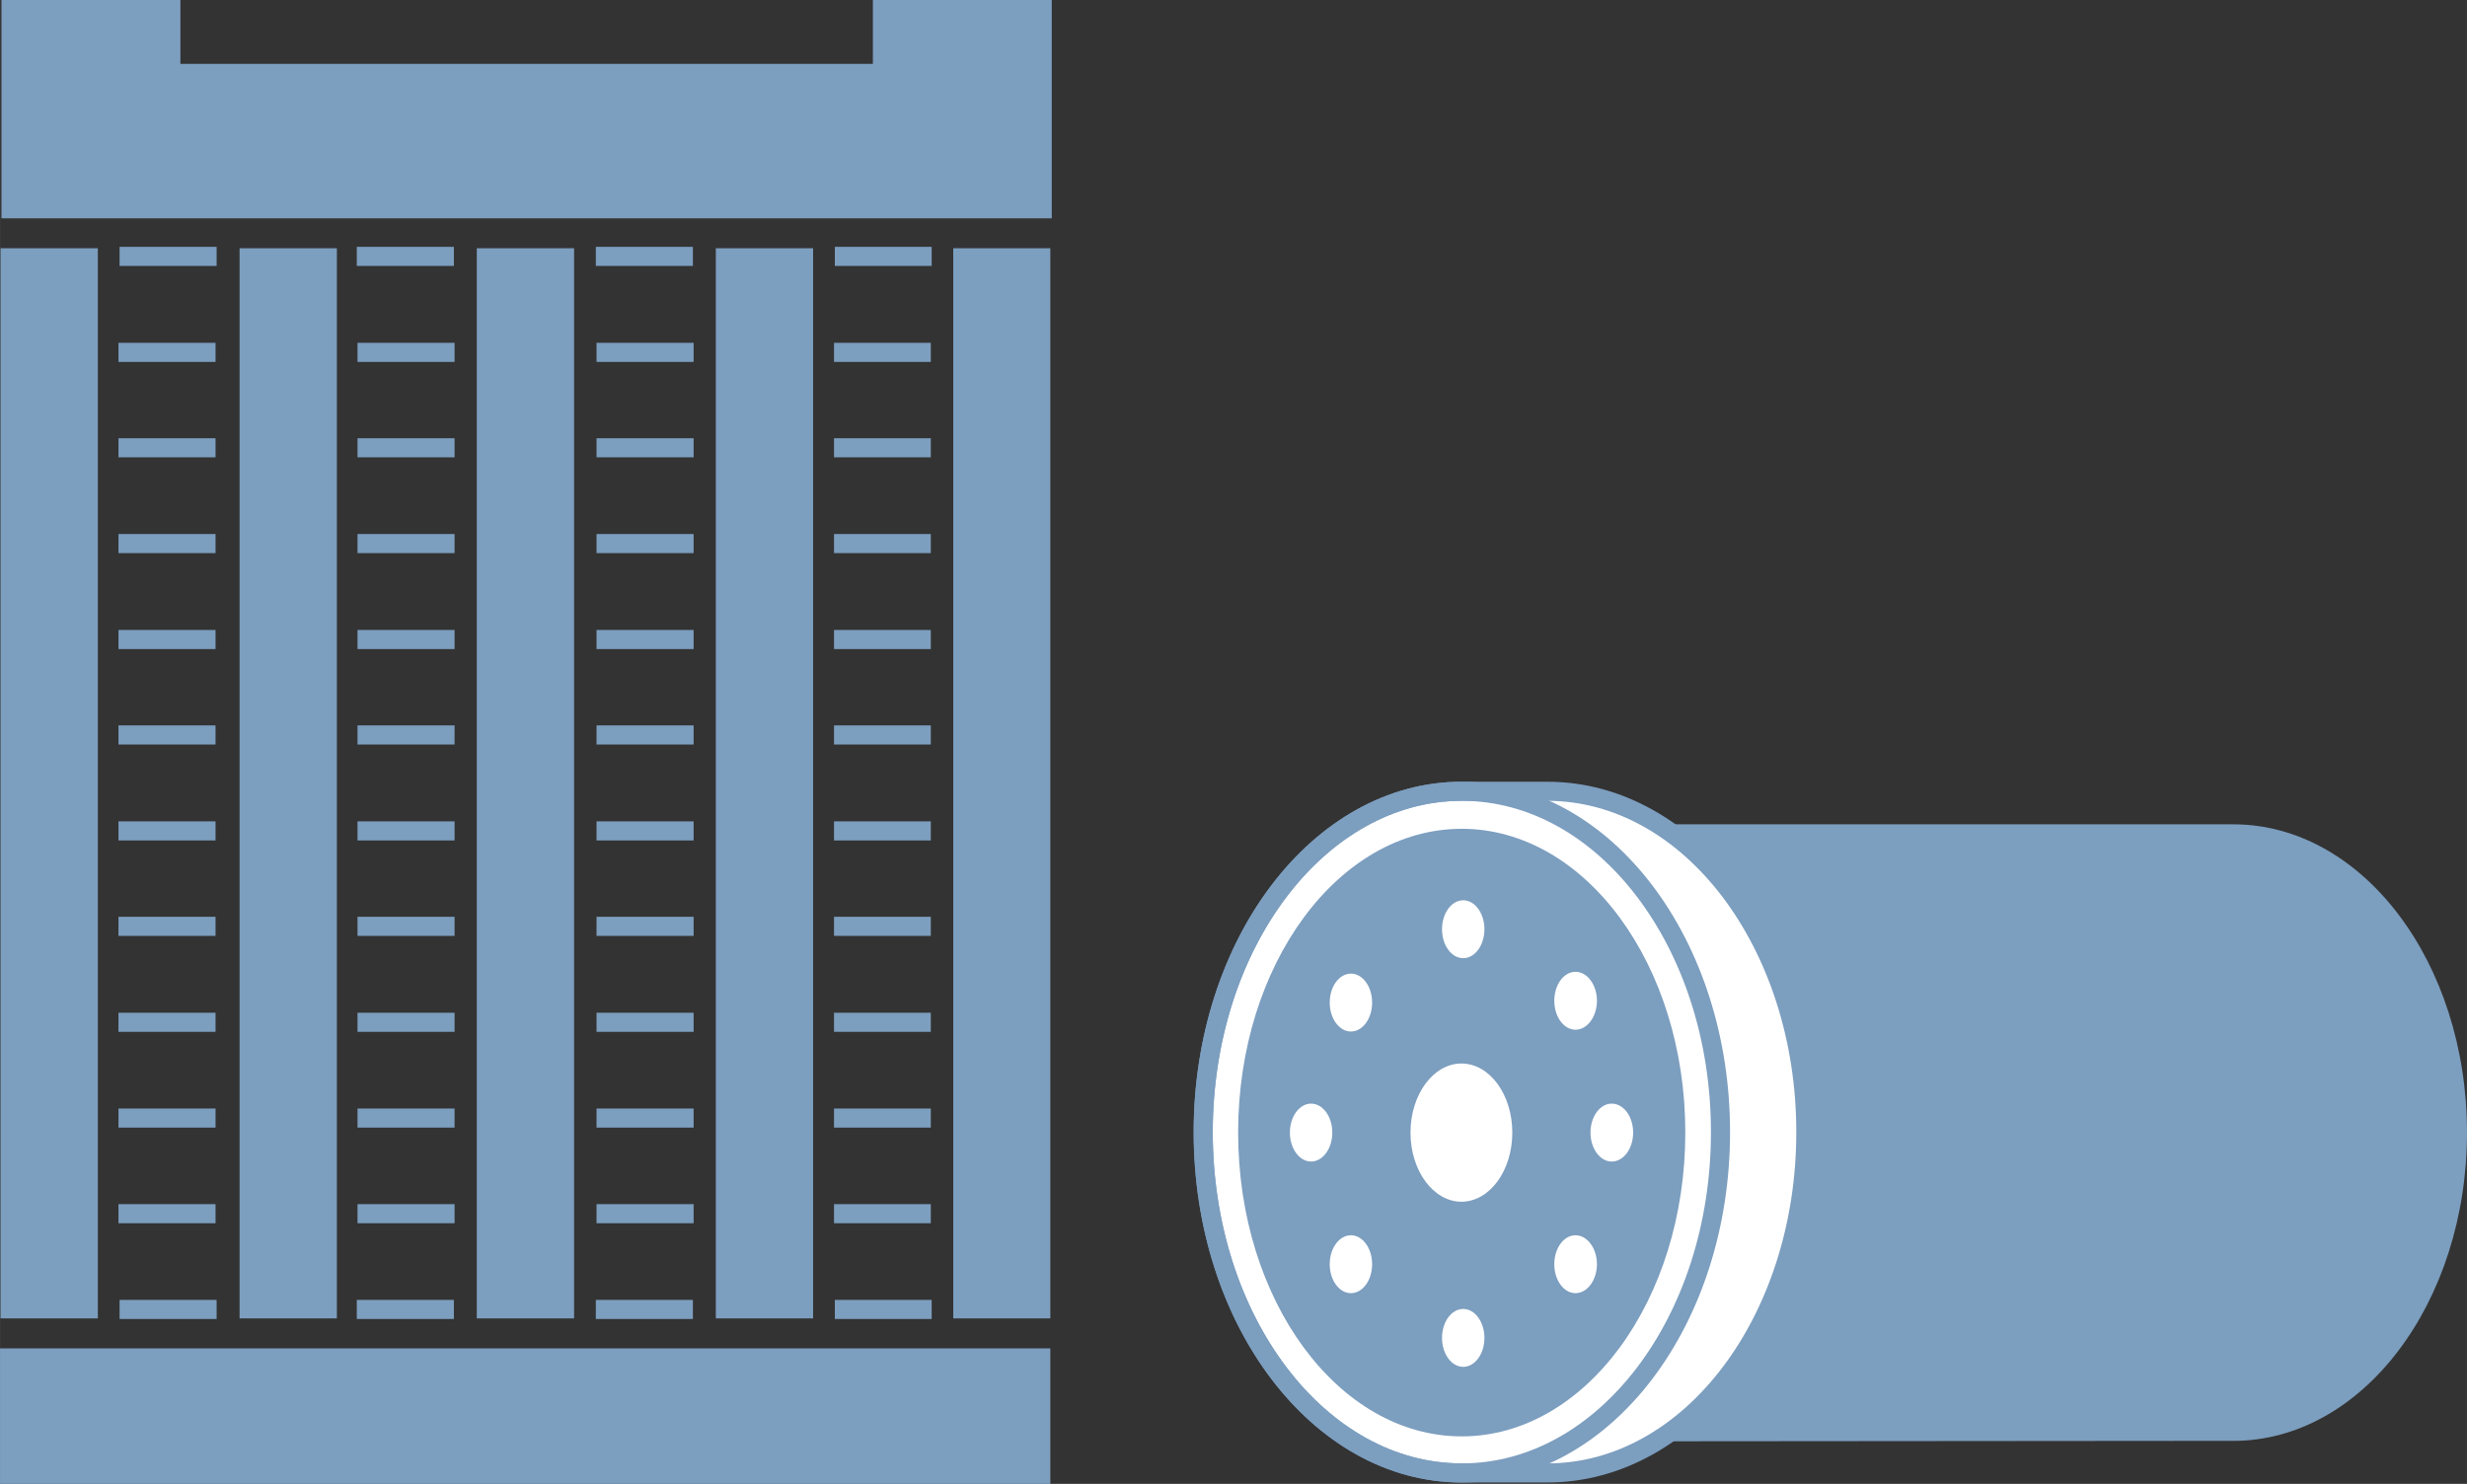 <svg clip-rule="evenodd" fill-rule="evenodd" height="8.195mm" image-rendering="optimizeQuality" shape-rendering="geometricPrecision" text-rendering="geometricPrecision" viewBox="0 0 102263 61518" width="13.623mm" xmlns="http://www.w3.org/2000/svg"><rect x="0" y="0" width="102263" height="61518" fill="#333333" stroke="none"/><path d="m36182 0h7417v9051h-43539v-9051h7417v2648h28705z" fill="#7c9ebf"/><path d="m43539 55900v5618h-43539v-5618z" fill="#7c9ebf"/><path d="m4055 10291v44366h-4034v-44366z" fill="#7c9ebf"/><path d="m13964 10291v44366h-4034v-44366z" fill="#7c9ebf"/><path d="m23797 10291v44366h-4034v-44366z" fill="#7c9ebf"/><path d="m33705 10291v44366h-4033v-44366z" fill="#7c9ebf"/><path d="m43539 10291v44366h-4025v-44366z" fill="#7c9ebf"/><g fill="none" stroke="#7c9ebf" stroke-width="791.939"><path d="m4956 10629h4023"/><path d="m8934 14608h-4024"/><path d="m8934 18564h-4024"/><path d="m8934 22535h-4024"/><path d="m8934 26513h-4024"/><path d="m8934 30469h-4024"/><path d="m8934 34447h-4024"/><path d="m8934 38403h-4024"/><path d="m8934 42381h-4024"/><path d="m8934 46352h-4024"/><path d="m8934 50316h-4024"/><path d="m4956 54286h4023"/><path d="m14789 10629h4025"/><path d="m18843 14608h-4024"/><path d="m18843 18564h-4024"/><path d="m18843 22535h-4024"/><path d="m18843 26513h-4024"/><path d="m18843 30469h-4024"/><path d="m18843 34447h-4024"/><path d="m18843 38403h-4024"/><path d="m18843 42381h-4024"/><path d="m18843 46352h-4024"/><path d="m18843 50316h-4024"/><path d="m14789 54286h4025"/><path d="m24698 10629h4024"/><path d="m28752 14608h-4025"/><path d="m28752 18564h-4025"/><path d="m28752 22535h-4025"/><path d="m28752 26513h-4025"/><path d="m28752 30469h-4025"/><path d="m28752 34447h-4025"/><path d="m28752 38403h-4025"/><path d="m28752 42381h-4025"/><path d="m28752 46352h-4025"/><path d="m28752 50316h-4025"/><path d="m24698 54286h4024"/><path d="m34606 10629h4014"/><path d="m38584 14608h-4013"/><path d="m38584 18564h-4013"/><path d="m38584 22535h-4013"/><path d="m38584 26513h-4013"/><path d="m38584 30469h-4013"/><path d="m38584 34447h-4013"/><path d="m38584 38403h-4013"/><path d="m38584 42381h-4013"/><path d="m38584 46352h-4013"/><path d="m38584 50316h-4013"/><path d="m34606 54286h4014"/></g><path d="m92571 59735c5358 0 9692-5730 9692-12785 0-7056-4334-12776-9692-12776h-27650v25582l27650-23z" fill="#7c9ebf"/><path d="m60592 61064c-5917 0-10716-6320-10716-14130 0-7799 4799-14130 10716-14130h3548c5917 0 10717 6331 10717 14130 0 7810-4800 14130-10717 14130z" fill="#fff" stroke="#7c9ebf" stroke-width="791.939"/><path d="m60592 61064c5927 0 10727-6320 10727-14130 0-7799-4800-14130-10727-14130-5917 0-10716 6331-10716 14130 0 7810 4799 14130 10716 14130z" fill="none" stroke="#7c9ebf" stroke-width="791.939"/><path d="m60592 59548c5120 0 9268-5638 9268-12599 0-6951-4148-12589-9268-12589s-9268 5637-9268 12589c0 6961 4148 12599 9268 12599z" fill="#7c9ebf"/><path d="m60578 49820c1169 0 2111-1283 2111-2865 0-1583-942-2865-2111-2865-1158 0-2110 1282-2110 2865 0 1582 952 2865 2110 2865z" fill="#fff"/><path d="m60654 56666c486 0 879-538 879-1200s-394-1201-879-1201c-487 0-879 538-879 1201 0 662 393 1200 879 1200z" fill="#fff"/><path d="m60654 39724c486 0 879-538 879-1200 0-663-394-1201-879-1201-487 0-879 538-879 1201 0 662 393 1200 879 1200z" fill="#fff"/><path d="m54348 48154c486 0 879-539 879-1201s-393-1200-879-1200-879 538-879 1200 393 1201 879 1201z" fill="#fff"/><path d="m66809 48154c496 0 889-539 889-1201s-393-1200-889-1200c-487 0-879 538-879 1200s393 1201 879 1201z" fill="#fff"/><path d="m55999 42764c487 0 879-538 879-1200s-393-1201-879-1201-879 539-879 1201 394 1200 879 1200z" fill="#fff"/><path d="m55999 53611c487 0 879-538 879-1200s-393-1201-879-1201-879 538-879 1201c0 662 394 1200 879 1200z" fill="#fff"/><path d="m65308 53611c486 0 889-538 889-1200s-403-1201-889-1201c-487 0-879 538-879 1201 0 662 393 1200 879 1200z" fill="#fff"/><path d="m65308 42689c486 0 889-538 889-1200s-403-1201-889-1201c-487 0-879 539-879 1201s393 1200 879 1200z" fill="#fff"/></svg>